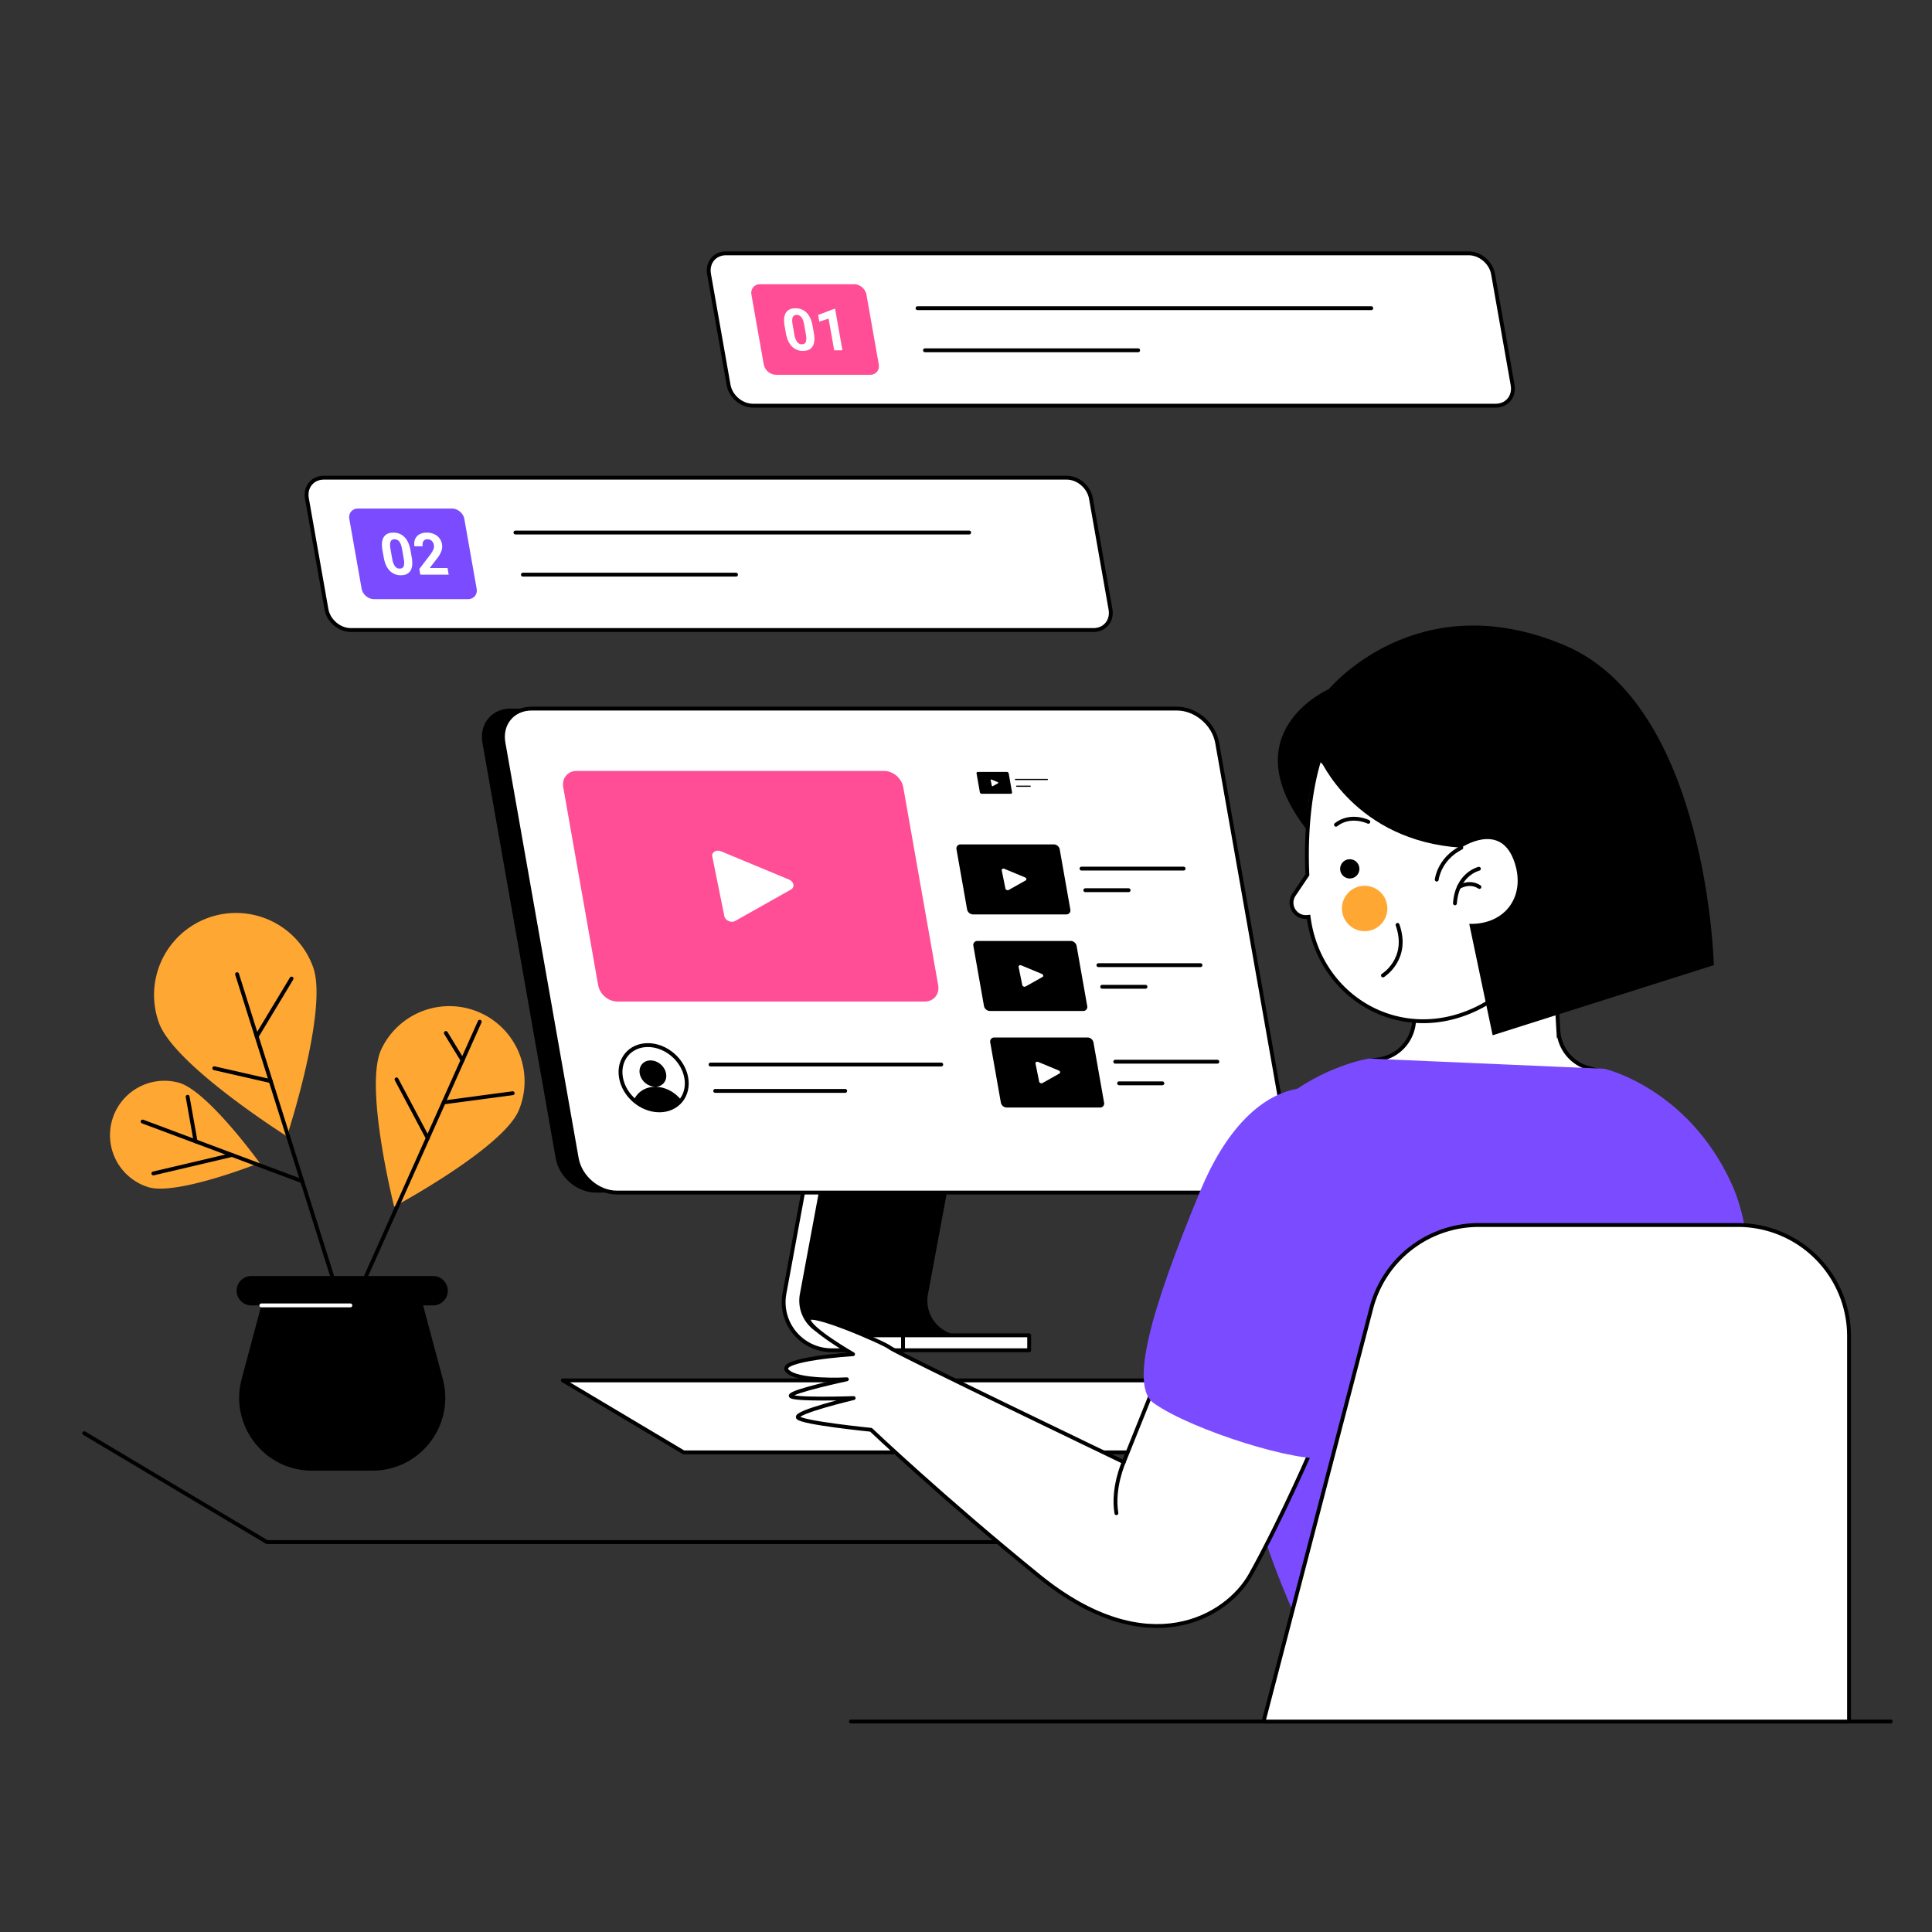 <svg xmlns="http://www.w3.org/2000/svg" xmlns:xlink="http://www.w3.org/1999/xlink" viewBox="0 0 500 500" width="100%" height="100%" style="transform:translate3d(0,0,0)" xmlns:v="https://vecta.io/nano"><rect x="0" y="0" width="500" height="500" fill="#333333" stroke="none"/><style><![CDATA[.B{fill:none}.C{stroke:#000}.D{stroke-linejoin:round}.E{fill:#fff}.F{stroke-linecap:round}.G{fill:#ffa733}.H{fill:#7b4cff}.I{stroke-miterlimit:10}]]></style><defs><clipPath id="A"><path d="M0 0h500v500H0z"/></clipPath><path id="B" d="M207.505 334.975 220.97 262.6h-4.645l-13.31 72.15a12.44 12.44 0 0 0 12.24 14.7h18.455v-3.865h-17.385a8.97 8.97 0 0 1-8.82-10.61z"/><path id="C" d="M326.67 308.64H159.68c-4.89 0-9.555-3.965-10.42-8.855l-18.965-107.55c-.865-4.89 2.405-8.855 7.295-8.855h166.99c4.89 0 9.555 3.965 10.42 8.855l18.965 107.55c.865 4.89-2.405 8.855-7.295 8.855z"/><path id="D" d="m260.2 229.95-.95-4.69c-.07-.34.31-.57.69-.41l5.335 2.22c.39.16.48.605.16.785l-4.39 2.47c-.31.175-.78-.03-.85-.37z"/><path id="E" d="m403.295 266.72-2.12-37.3-35.2 2.625v31.56a10.68 10.68 0 0 1-9.185 10.58l-3.08.44s4.135 5.445 31.26 6.77c21.62 1.06 29.335-4.14 29.335-4.14l-3.08-.82a10.69 10.69 0 0 1-7.925-9.725z"/><path id="F" d="M400.08 208.675s8.84 33.805-12.29 48.99-46.16 2.545-49.13-20.385l-.37.035a3.705 3.705 0 0 1-3.41-5.765l3.47-5.15c-.87-18.835 3.22-30.095 3.22-30.095s14.715 18.365 58.51 12.37z"/><path id="G" d="M290.83 378.385l7.38-18.375 41.855 13.59s-7.99 18.73-16.38 33.86c-6.055 10.925-26.535 23.365-54.74.49-24.705-20.035-43.525-37.92-43.525-37.92s-17.835-1.78-18.905-3.16 14.41-5.045 14.41-5.045-16.75.565-16.285-.65 14.53-4.215 14.53-4.215-12.985.735-15.5-2.25 17.1-4.25 17.1-4.25-11.13-6.39-11.485-8.94 19.59 6.015 21.055 7.265 60.485 29.6 60.485 29.6z"/><path id="H" d="m327.005 445.53 27.9-107.01a28.74 28.74 0 0 1 27.815-21.49h67.065a28.75 28.75 0 0 1 28.745 28.745v99.76H327.005z"/><path id="I" d="M387.06 104.99H194.855c-2.955 0-5.775-2.395-6.295-5.35l-5.065-28.73c-.52-2.955 1.45-5.35 4.405-5.35h192.205c2.955 0 5.775 2.395 6.295 5.35l5.065 28.73c.52 2.955-1.45 5.35-4.405 5.35z"/><path id="J" d="M282.99 163.05H90.785c-2.955 0-5.775-2.395-6.295-5.35l-5.065-28.73c-.52-2.955 1.45-5.35 4.405-5.35h192.205c2.955 0 5.775 2.395 6.295 5.35l5.065 28.73c.52 2.955-1.45 5.35-4.405 5.35z"/></defs><g clip-path="url(#A)"><path d="M402.39 399.085H69.08l-47.275-28.17" class="B C D F"/><path d="M397.33 375.87H176.925l-31.26-18.63h220.41l31.26 18.63z" class="E"/><path d="M397.33 375.87H176.925l-31.26-18.63h220.41l31.26 18.63z" class="B C D"/><path d="M81.035 250.3c3.97 11.02-6.775 43.775-6.775 43.775s-29.165-18.375-33.135-29.4a21.21 21.21 0 0 1 39.91-14.38z" class="G"/><path d="m61.355 252.115 30.41 96.63" class="E"/><path d="m61.355 252.115 30.41 96.63" class="B C D F"/><path d="M46.35 280.22c7.465 2.175 20.845 20.735 20.845 20.735s-21.255 8.475-28.72 6.305a14.08 14.08 0 0 1 7.875-27.035z" class="G"/><path d="m78.22 305.705-41.31-15.45" class="E"/><path d="m78.22 305.705-41.31-15.45" class="B C D F"/><path d="m50.61 295.38-2.05-11.54" class="E"/><path d="m50.61 295.38-2.05-11.54" class="B C D F"/><path d="m59.735 298.975-20.04 4.71" class="E"/><path d="m59.735 298.975-20.04 4.71" class="B C D F"/><path d="m70.07 279.795-14.615-3.335" class="E"/><path d="m70.07 279.795-14.615-3.335" class="B C D F"/><path d="m66.43 268.23 9.025-14.975" class="E"/><path d="m66.43 268.23 9.025-14.975" class="B C D F"/><path d="M134.21 287.47c-4.335 9.835-32.205 24.8-32.205 24.8s-7.75-30.665-3.415-40.505a19.465 19.465 0 0 1 35.62 15.7z" class="G"/><path d="m87.15 347.235 37-82.81" class="E"/><path d="m87.15 347.235 37-82.81" class="B C D F"/><path d="m102.62 279.34 8.075 15.205" class="E"/><path d="m102.62 279.34 8.075 15.205" class="B C D F"/><path d="m114.82 285.305 17.86-2.38" class="E"/><path d="m114.82 285.305 17.86-2.38" class="B C D F"/><path d="m115.39 267.335 4.31 7.055" class="E"/><path d="m115.39 267.335 4.31 7.055" class="B C D F"/><path d="M112.09 337.835H65.04a3.8 3.8 0 1 1 0-7.6h47.05a3.8 3.8 0 1 1 0 7.6zm-15.72 42.77H80.765c-12.395 0-21.42-11.755-18.22-23.73l5.09-19.04H109.5l5.09 19.04c3.2 11.975-5.825 23.73-18.22 23.73z"/><path stroke="#fff" d="M67.635 337.835H90.68" class="B D F"/><path d="M321.23 308.64H154.24c-4.89 0-9.555-3.965-10.42-8.855l-18.965-107.55c-.865-4.89 2.405-8.855 7.295-8.855h166.99c4.89 0 9.555 3.965 10.42 8.855l18.965 107.55c.865 4.89-2.405 8.855-7.295 8.855z"/><path d="m240.15 334.975 13.465-72.375H220.34l-13.305 72.145a12.44 12.44 0 0 0 12.24 14.7h47.08v-3.865H248.97a8.97 8.97 0 0 1-8.82-10.61z"/><use xlink:href="#B" class="E"/><use xlink:href="#B" class="B C D"/><path d="M233.705 349.45h32.645v-3.865h-32.645v3.865z" class="E"/><path d="M233.705 349.45h32.645v-3.865h-32.645v3.865z" class="B C D"/><use xlink:href="#C" class="E"/><use xlink:href="#C" class="B C D"/><path fill="#ff4e95" d="M239.325 259.195h-79.56c-2.33 0-4.555-1.89-4.965-4.22l-9.03-51.24c-.41-2.33 1.145-4.22 3.475-4.22H228.8c2.33 0 4.555 1.89 4.965 4.22l9.035 51.24c.41 2.33-1.145 4.22-3.475 4.22z"/><path d="M187.465 237.12l-3.125-15.45c-.23-1.125 1.025-1.875 2.275-1.355l17.575 7.31c1.28.53 1.575 1.985.52 2.58l-14.45 8.14c-1.025.58-2.57-.1-2.795-1.225zm-9.86 41.79c.825 4.665-2.29 8.445-6.955 8.445s-9.115-3.78-9.935-8.445 2.29-8.445 6.955-8.445 9.115 3.78 9.935 8.445z" class="E"/><path d="M177.605 278.915c.825 4.665-2.29 8.445-6.955 8.445s-9.115-3.78-9.935-8.445 2.29-8.445 6.955-8.445 9.115 3.78 9.935 8.445z" class="B C D"/><path d="M172.38 277.845c.33 1.885-.925 3.41-2.81 3.41a4.24 4.24 0 0 1-4.01-3.41c-.33-1.885.925-3.41 2.81-3.41s3.68 1.525 4.01 3.41zm-1.735 9.515c2.42 0 4.42-1.02 5.67-2.645-1.63-2.07-4.145-3.455-6.745-3.455s-4.63 1.385-5.525 3.455c1.825 1.63 4.185 2.645 6.605 2.645z"/><path d="M183.885 275.5h59.71m-58.505 6.82h33.645" class="B C D F"/><path d="M261.58 205.425h-7.525a.5.5 0 0 1-.47-.4l-.855-4.85a.325.325 0 0 1 .33-.4h7.525a.5.5 0 0 1 .47.4l.855 4.85a.325.325 0 0 1-.33.4z"/><path d="m256.675 203.335-.295-1.46c-.02-.105.095-.175.215-.13l1.665.69c.12.05.15.19.05.245l-1.365.77c-.1.055-.245-.01-.265-.115z" class="E"/><path stroke-width=".311" d="M262.81 201.73h8.235m-7.925 1.74h3.49" class="B C D F"/><path d="M275.945 236.65H251.79a1.59 1.59 0 0 1-1.505-1.28l-2.745-15.56a1.04 1.04 0 0 1 1.055-1.28h24.155c.71 0 1.38.575 1.505 1.28L277 235.37a1.04 1.04 0 0 1-1.055 1.28z"/><use xlink:href="#D" class="E"/><path d="M279.89 224.795h26.425m-25.435 5.59h11.205" class="B C D F"/><path d="M280.315 261.64H256.16a1.59 1.59 0 0 1-1.505-1.28l-2.745-15.56a1.04 1.04 0 0 1 1.055-1.28h24.155c.71 0 1.38.575 1.505 1.28l2.745 15.56a1.04 1.04 0 0 1-1.055 1.28z"/><path d="m264.565 254.935-.95-4.69c-.07-.34.31-.57.69-.41l5.335 2.22c.39.16.48.605.16.785l-4.39 2.47c-.31.175-.78-.03-.85-.37z" class="E"/><path d="M284.26 249.785h26.425m-25.44 5.59h11.205" class="B C D F"/><path d="M284.68 286.625h-24.155a1.59 1.59 0 0 1-1.505-1.28l-2.745-15.56a1.04 1.04 0 0 1 1.055-1.28h24.155c.71 0 1.38.575 1.505 1.28l2.745 15.56a1.04 1.04 0 0 1-1.055 1.28z"/><path d="m268.935 279.925-.95-4.69c-.07-.34.31-.57.69-.41l5.335 2.22c.39.16.48.605.16.785l-4.39 2.47c-.31.175-.78-.03-.85-.37z" class="E"/><path d="M288.625 274.77h26.425m-25.435 5.59h11.205" class="B C D F"/><path d="M276.15 302.565z"/><g class="E"><path d="M276.15 302.565z"/><use xlink:href="#E"/></g><use xlink:href="#E" class="B C I"/><path d="M448.07 306.2c-11.38-24.705-32.83-29.6-32.83-29.6l-60.975-2.65s-46.975 7.345-41.215 65.735c1.875 18.985 5.99 30.55 9.78 44.08 6.32 22.55 13.125 36.135 13.125 36.135H438.06s25.43-80.22 10.01-113.7z" class="H"/><use xlink:href="#F" class="E"/><use xlink:href="#F" class="B C I"/><path d="M346.85 225.155a2.49 2.49 0 1 0 4.925-.725 2.49 2.49 0 0 0-4.925.725z"/><path d="M354.12 212.685s-4.57-2.235-8.375.76" class="B C D F"/><path d="M347.36 235.97a5.87 5.87 0 1 0 11.62-1.71 5.87 5.87 0 1 0-11.62 1.71z" class="G"/><path d="m386.3 267.925 57.235-18.15s-1.59-67.05-38.53-82.74C366.64 150.74 343.92 178.34 343.92 178.34s-25.615 11.155-5.52 36.65c0 0-1.025-8.26 3.165-18.685 0 0 9.035 21.34 36.61 23.075 0 0 9.73-6.64 13.495 3 3.57 9.13-1.86 16.98-11.43 16.715l6.055 28.83z"/><g class="B C D F"><path d="M382.74 224.835s-5.655 1.31-6.2 8.945"/><path d="M377.52 229.62s2.685-1.825 5.355-.075m-11.045-1.9s.525-5.275 6.35-8.265m-20.275 33.065s6.9-4.215 3.785-13.085"/></g><use xlink:href="#G" class="E"/><use xlink:href="#G" class="B C D"/><path d="M348.52 374.01s28.33-55.43 13.04-77.82-37.72-19.815-50.935 12.025-18.175 50.57-12.03 54.93c9.855 6.99 37.94 15.805 45.305 14.09 3.425-.8 4.615-3.225 4.615-3.225z" class="H"/><g class="B C D F"><path d="M290.83 378.385s-3 6.685-1.905 13.225m-68.71 53.92h269.1"/></g><use xlink:href="#H" class="E"/><use xlink:href="#H" class="B C D"/><use xlink:href="#I" class="E"/><use xlink:href="#I" class="B C D"/><path fill="#ff4e95" d="M225.19 96.995h-24.355a3.37 3.37 0 0 1-3.185-2.71l-3.18-18.02c-.265-1.495.735-2.71 2.23-2.71h24.355c1.495 0 2.925 1.215 3.185 2.71l3.18 18.02c.265 1.495-.735 2.71-2.23 2.71z"/><path d="M210.63 86.225c.26 1.48.155 2.615-.32 3.4s-1.305 1.18-2.485 1.18a3.865 3.865 0 0 1-2.885-1.155c-.755-.77-1.265-1.875-1.535-3.315l-.35-1.975c-.265-1.495-.155-2.635.33-3.41s1.31-1.165 2.48-1.165 2.13.385 2.885 1.155 1.265 1.87 1.535 3.31l.35 1.975zm-2.51-2.17c-.155-.89-.39-1.535-.705-1.94a1.5 1.5 0 0 0-1.245-.61c-.5 0-.835.195-1.005.58s-.19.99-.06 1.81l.46 2.61a4.775 4.775 0 0 0 .7 1.95 1.485 1.485 0 0 0 1.26.635c.52 0 .86-.205 1.02-.61s.17-1.03.03-1.87l-.45-2.55zm9.895 6.605h-2.13l-1.445-8.2-2.4.79-.305-1.73 4.16-1.59h.23l1.895 10.735z" class="E"/><path d="M237.46 79.755h117.425m-115.5 10.905h55.165" class="B C D F"/><use xlink:href="#J" class="E"/><use xlink:href="#J" class="B C D"/><path d="M121.125 155.055H96.77a3.37 3.37 0 0 1-3.185-2.71l-3.18-18.02c-.265-1.495.735-2.71 2.23-2.71h24.355c1.495 0 2.925 1.215 3.185 2.71l3.18 18.02c.265 1.495-.735 2.71-2.23 2.71z" class="H"/><path d="M106.56 144.285c.26 1.48.155 2.615-.32 3.4s-1.305 1.18-2.485 1.18a3.865 3.865 0 0 1-2.885-1.155c-.755-.77-1.265-1.875-1.535-3.315l-.35-1.975c-.265-1.495-.155-2.635.33-3.41s1.31-1.165 2.48-1.165 2.13.385 2.885 1.155 1.265 1.87 1.535 3.31l.35 1.975zm-2.51-2.17c-.155-.89-.39-1.535-.705-1.94a1.5 1.5 0 0 0-1.245-.61c-.5 0-.835.195-1.005.58s-.19.99-.06 1.81l.46 2.61a4.775 4.775 0 0 0 .7 1.95 1.485 1.485 0 0 0 1.26.635c.52 0 .86-.205 1.02-.61s.17-1.03.03-1.87l-.45-2.55zm12.075 6.605h-7.35l-.255-1.46 2.815-3.695c.385-.52.655-.975.815-1.36a1.935 1.935 0 0 0 .145-1.105 1.975 1.975 0 0 0-.56-1.125 1.535 1.535 0 0 0-1.105-.41c-.48 0-.83.165-1.05.5s-.28.765-.185 1.305h-2.135a3.235 3.235 0 0 1 .15-1.79 2.52 2.52 0 0 1 1.1-1.27 3.58 3.58 0 0 1 1.855-.46 4.4 4.4 0 0 1 2.715.795 3.455 3.455 0 0 1 1.315 2.245 3.335 3.335 0 0 1-.125 1.62 6.95 6.95 0 0 1-1.075 1.92L111.21 147h4.61l.3 1.715z" class="E"/><path d="M133.395 137.815H250.82m-115.5 10.905h55.165" class="B C D F"/></g></svg>